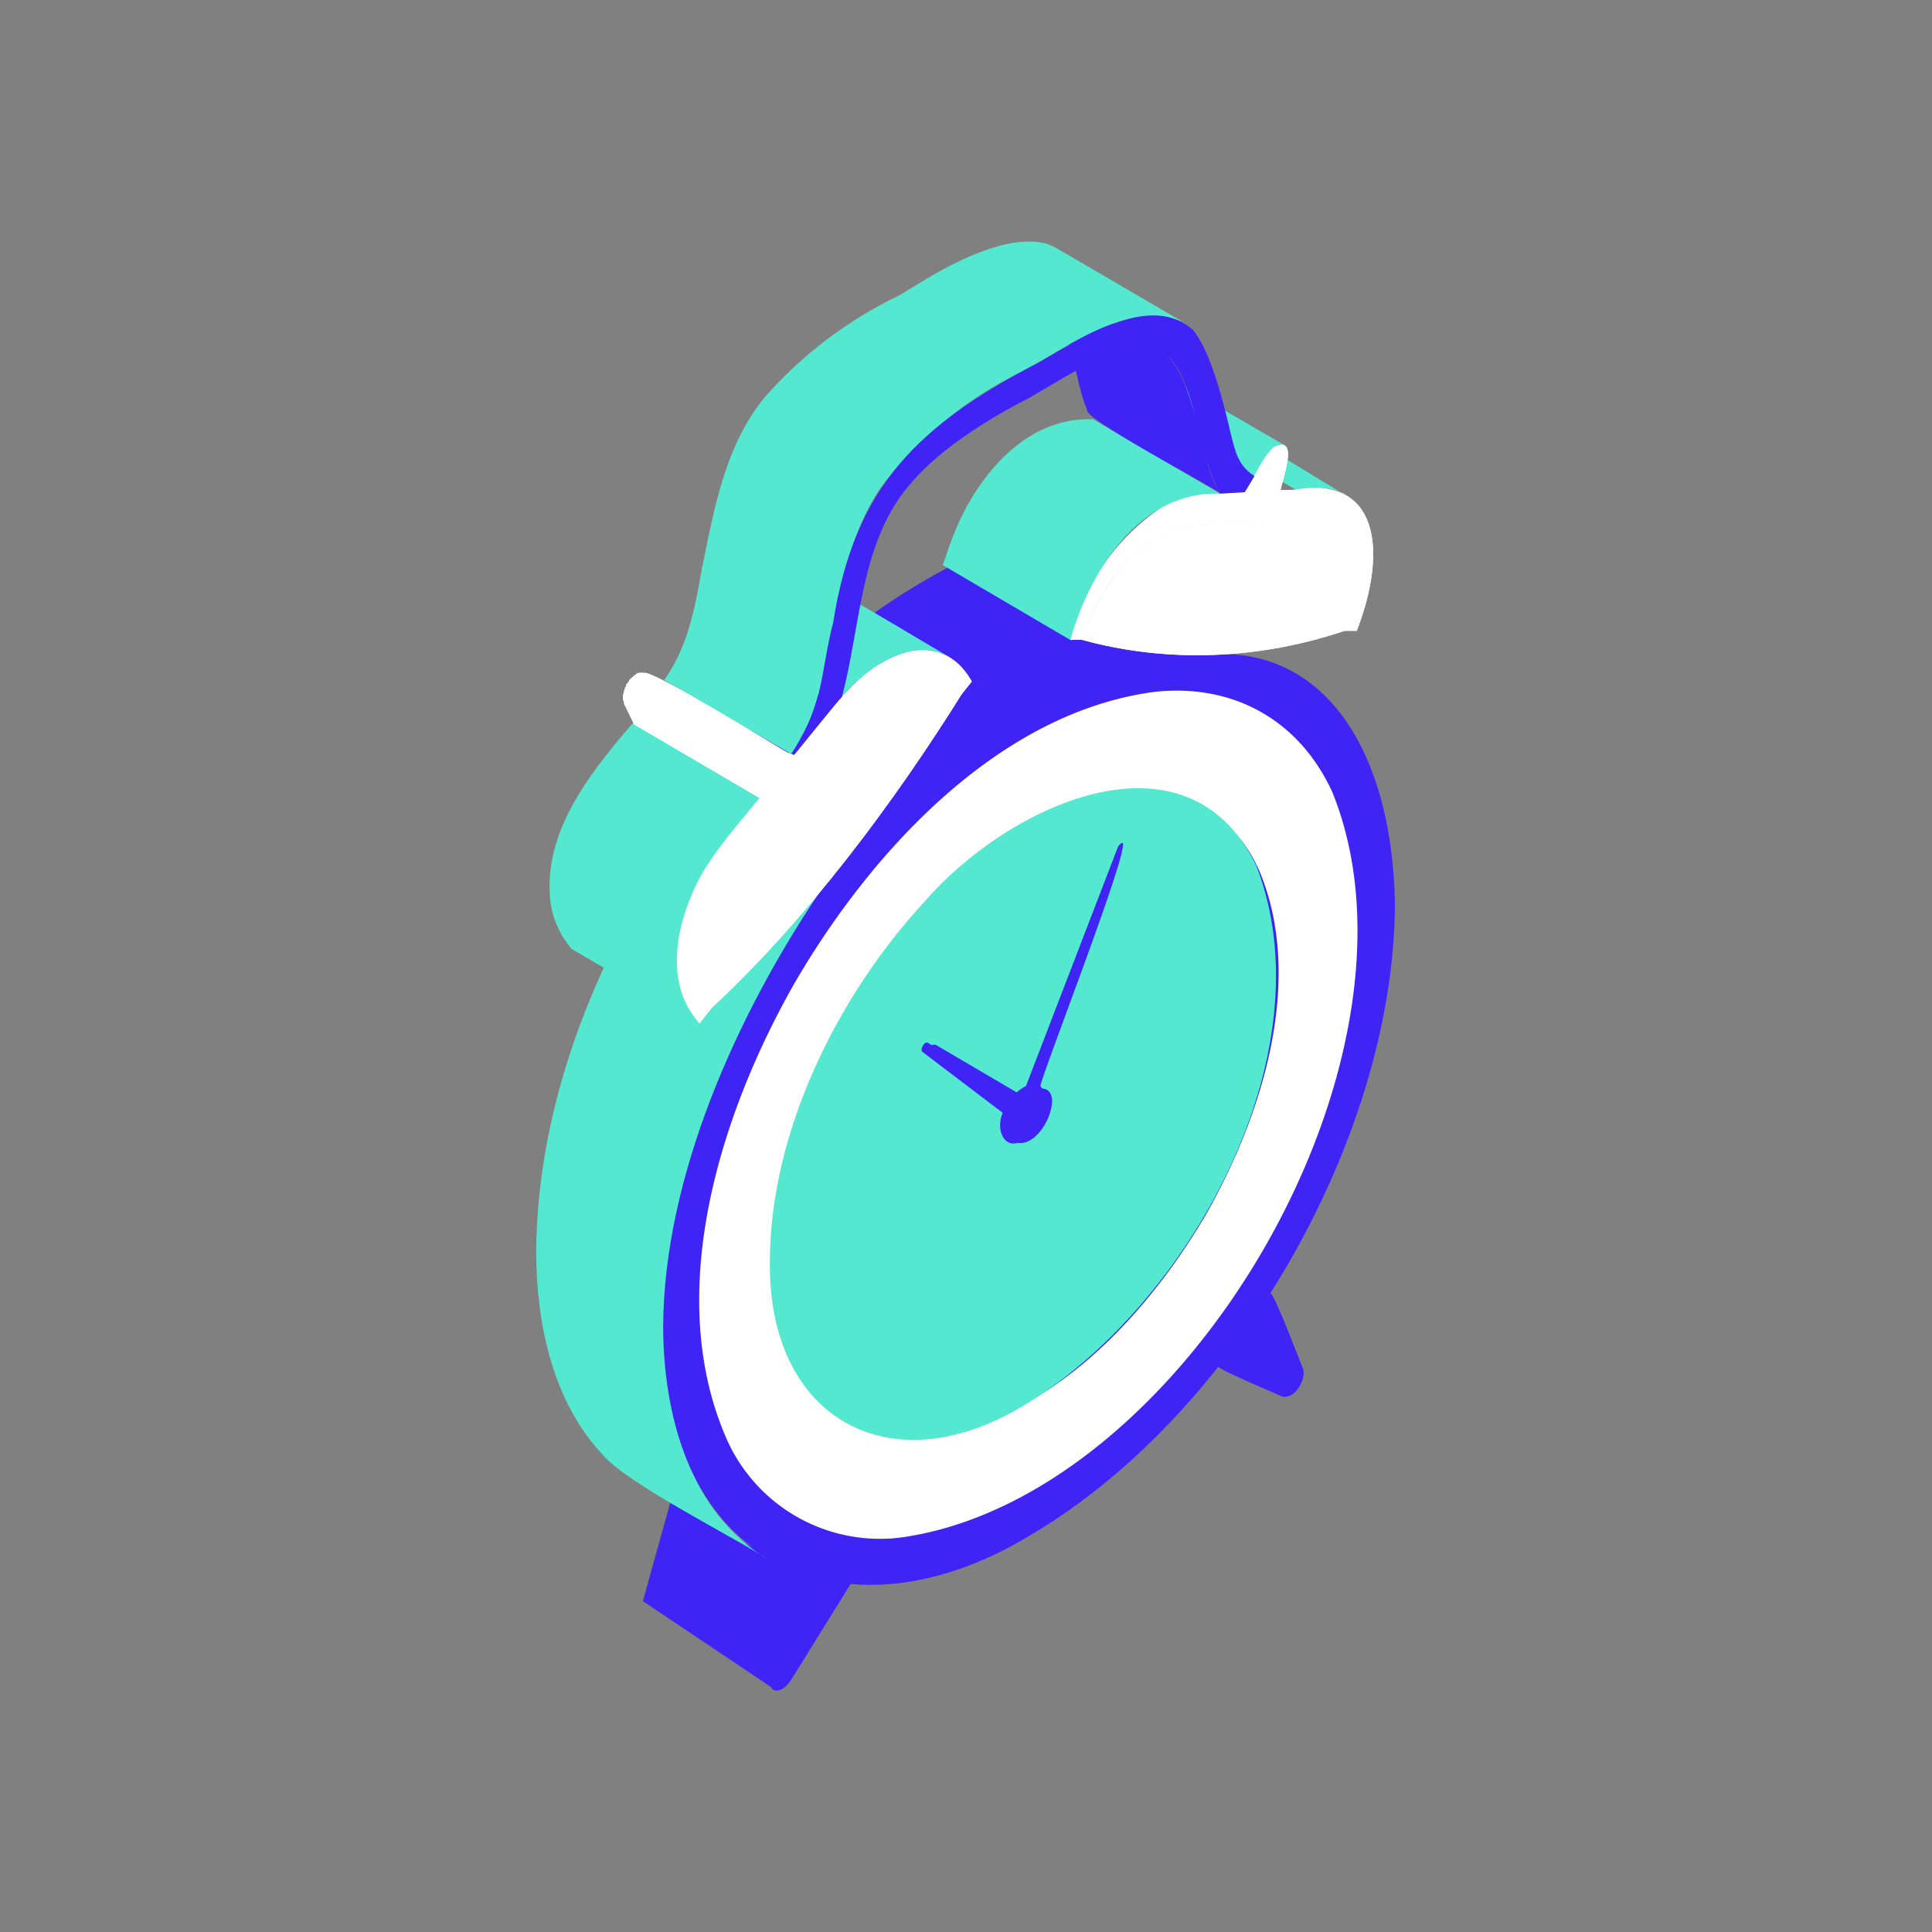 <svg width="400" height="400" fill="none" xmlns="http://www.w3.org/2000/svg"><rect width="100%" height="100%" fill="#808080" stroke="none"/><path d="M253.5 138 216 107.7c-26 13-57.3 23-90.7 93C105 254 155 345 200 322.1c45-22.8 84.7-67.8 84.7-136-3.7-41-31.1-48.2-31.1-48.2Z" fill="#3F24F5"/><path d="M263 267.7c-3.4 5.3-7 10.4-10.8 15.2-.3.5 12.8 6 13.2 6.2.5.2 1.1.1 1.8-.2 1.7-.8 3.3-4 2.5-5.7-.4-.9-5.9-15.5-6.7-15.5Z" fill="#3F24F5"/><path d="M164.7 203.2c16.2-27.7 42.7-56 74.7-60 16.2-1.6 29.6 6 36.4 20.7 22.4 55-30.5 146.1-89.1 154.4a34.7 34.7 0 0 1-36.4-20.7c-12.8-29.6-1.5-66.6 14.4-94.4Zm.8 78.2A26.4 26.4 0 0 0 193 297c24.3-3 44.3-24.5 56.6-45.4 12-21.1 20.6-49.2 11-71.6-8.7-19.3-31.2-19.1-47.8-8.7-33.4 20.1-62.2 71.6-47.4 110Z" fill="#fff"/><path d="M159.4 260.9c-.6 32.7 24.8 47 52.7 30 33.9-20.4 63.1-72.7 48-111.7-14.6-30-51.8-12.2-68.8 7.6-18 19.5-31.8 47.6-31.9 74.1Zm31.6-43.1c-.6-.4.3-2.3 1.1-1.9l18 10.6c.8-.7 1.5-1.3 2.3-1.6l19-49.4c.2-.5.6-.9 1-1 1.7 1-17.2 49.2-17 50.4 3.1 3.2-.3 9.2-3.5 11.2-4.1 2.4-5.8-2.4-4.3-5.7L191 217.8Z" fill="#53E8CF"/><path d="M210.7 229.4c3.3-5.9 9.3-5.4 6.3 2.1-3.4 7.6-10.8 6.7-6.3-2ZM193.7 216.3l17.7 10.4c-1 1-2 2.5-2.5 4l-16.4-12.5c-.6-.6.3-2.2 1.2-1.9Z" fill="#3F24F5"/><path d="M137.4 274.5c-.6 50 38 66.5 76 43.3 42.7-25.2 75.3-82.6 75.4-130.8-.6-32.5-15.5-55.3-42-51.1a138 138 0 0 1-11.8-1.2c-20 4.7-38.3 18.4-53 34.3-25.2 29-45.3 69.3-44.6 105.5Zm26.6 41.2c-44.4-31-9-111.9 21.8-143 56.8-60.6 115.5-28 91.5 52.1-11.7 42.4-64 113.3-113.3 91Z" fill="#3F24F5"/><path d="M165.4 325.6 138.8 311l-5.7 20.5 27 18.1 5.3-24Z" fill="#3F24F5"/><path d="M165 325.2c0 2.3-7.4 23.1-5 24.6 1.3.8 3-.7 3.8-2l12.4-20c-3.8-.2-7.8-1.3-11.2-2.6Z" fill="#3F24F5"/><path d="M246.6 85.8c4.3-1.4 28.2 15 32.1 16.6-2.9-1.9-7.2-1.2-10.4-1L241.9 86l4.7-.2Z" fill="#53E8CF"/><path d="M264.5 92.2c.4-.2 1-.2 1.5 0l-26.4-15.3c-.3-.2-.7-.2-1-.2-2.5.5-4 4.7-5.3 6.5l26.4 15.3c1.2-1.6 2.7-5.5 4.8-6.3Z" fill="#53E8CF"/><path d="M264 92.4c-2.6 2-4.4 6.8-6.3 9.5l7.4-.2c.2-2 4-11.5-1-9.3Z" fill="#fff"/><path d="M264 92.4c-2.6 2-4.4 6.8-6.3 9.5l7.4-.2c.2-2 4-11.5-1-9.3Z" fill="#fff"/><path d="M240.6 105a45.7 45.7 0 0 0-19 27.5l2.3-.1c4-11.6 12.1-22.1 23.4-23.6 17.3-.4 39.4-8 30.4 21.8h3.2c6.4-16.5 4.6-32.2-12.7-29.2l-3.2.1-12.4.7a22 22 0 0 0-12 2.8Z" fill="#fff"/><path d="M240.6 105a45.7 45.7 0 0 0-19 27.5l2.3-.1c4-11.6 12.1-22.1 23.4-23.6 17.3-.4 39.4-8 30.4 21.8h3.2c6.4-16.5 4.6-32.2-12.7-29.2l-3.2.1-12.4.7a22 22 0 0 0-12 2.8Z" fill="#fff"/><path d="M277.8 130.6c8.9-29.9-13.2-22.2-30.5-21.8-11.3 1.5-19.3 12-23.4 23.5h-.5c18 5.1 37.4 4.3 55.3-1.8l-1 .1Z" fill="#fff"/><path d="M277.8 130.6c8.9-29.9-13.2-22.2-30.5-21.8-11.3 1.5-19.3 12-23.4 23.5h-.5c18 5.1 37.4 4.3 55.3-1.8l-1 .1Z" fill="#fff"/><path d="M196.7 112.7c4.4-12.7 14.9-26.5 29.6-25.9l26.3 15.4c-16.6-.6-27 16-31 30.3L195.2 117l1.5-4.4Z" fill="#53E8CF"/><path d="M221 70.2c-1.6-4.2-2.4-9.5-6.2-12.3.7.7 28.9 16.2 28 17 2.6 3.6 3.6 8 5 12.2 1.7 5 1.8 10.6 4.8 15-.7-.8-28.6-15.6-27.5-17.2-2-4.7-2.4-9.9-4.1-14.7Z" fill="#3F24F5"/><path d="M111 259.4c.2-31 12.3-60.8 29.3-86.2l29.2 11.8c-17 25.3-32 58.6-32.2 89.5 0 18.2 5.4 38.9 22.1 48.6-6.7-4.5-29.7-15.9-34.7-22-10.3-11-13.6-27-13.7-41.7Z" fill="#53E8CF"/><path d="M182.6 137.2c-6.4 3.2-13.5 13.6-18.2 19.1-18.5 18.6-34 38.2-19.6 55.6l3-3.8c-12.7-16.3 17-44.8 27-58 5.6-7.4 18.2-14.8 24.2-6.3l-12.5 15.7 14.7-18.4c-3.8-6.8-10.6-8.6-18.6-3.9Z" fill="#fff"/><path d="M182.6 137.2c-6.4 3.2-13.5 13.6-18.2 19.1-18.5 18.6-34 38.2-19.6 55.6l3-3.8c-12.7-16.3 17-44.8 27-58 5.6-7.4 18.2-14.8 24.2-6.3l-12.5 15.7 14.7-18.4c-3.8-6.8-10.6-8.6-18.6-3.9Z" fill="#fff"/><path d="M199 143.8c-13-17.7-35.7 20.8-44.5 29.2-8.6 10.8-15.7 25.7-10.1 33-.3.4 2.9 2.7 2.6 3 20-18.5 38.1-42.8 52.5-65.9-3.4 4.3-.6.7-.6.7Z" fill="#fff"/><path d="M199 143.8c-13-17.7-35.7 20.8-44.5 29.2-8.6 10.8-15.7 25.7-10.1 33-.3.4 2.9 2.7 2.6 3 20-18.5 38.1-42.8 52.5-65.9-3.4 4.3-.6.7-.6.7Z" fill="#fff"/><path d="M147 130c5-5.8 12-11.8 20.1-10.5 1.3-.6 27.7 15.7 29.3 16.4-8.8-4.4-18 3.3-23.4 9.8l-26.3-15.3c0-.2.2-.3.3-.5Z" fill="#53E8CF"/><path d="M157.9 155c-4.5 3.2-2.3 6.3-.4 9.9l7-8.6-5-1.6c-.5-.2-1-.1-1.6.2Z" fill="#fff"/><path d="M157.9 155c-4.5 3.2-2.3 6.3-.4 9.9l7-8.6-5-1.6c-.5-.2-1-.1-1.6.2Z" fill="#fff"/><path d="m163.8 156.1-26.3-15.3c4.9-6.8 6.4-15 7.8-23 2.6-12.6 4.9-26.2 13.6-36.2a87.7 87.7 0 0 1 27.4-20.5c6.6-4.1 13.4-8.3 21-10.3 3.2-.8 6.6-1.2 9.8-.2l1.5.7L245 66.7c-10.9-4.6-23.1 4.5-32.3 9.7a81.1 81.1 0 0 0-30.1 24.2c-7 10-8.7 22.6-11.3 34.2-1.2 7.5-3 15-7.5 21.3ZM113.8 184.3c-.4-13.5 9-25 17.3-34.7l26.4 15.3c-4.5 5.6-11.3 13-14 19.7-3.9 8.7-5.5 19.7 1.3 27.3l-26.4-15.4a18.7 18.7 0 0 1-4.6-12.2Z" fill="#53E8CF"/><path d="M167.9 148.6c-1.1 2.5-2.5 5-4 7.5l.5.2c.9-1 9.2-11.4 9.9-12 4-14.8 3.7-32.7 14.7-44.7 5.5-6.4 15-12.6 23.7-17 9.2-5.2 22-14.5 29.8-8.2 5.4 6.7 5.7 20.4 10.1 27.8l5.1-.3 2-3.3c-3.3-2.3-3.9-4.7-5-9.3-1.4-6-4-16.5-7.7-21-8.5-7.4-21.1.5-31.7 6.6-25.2 13.1-38.4 25.8-42.8 54-2 7.7-2 13.1-4.6 19.7Z" fill="#3F24F5"/><path d="M164.2 156.5c-2.6-1.4-28.5-17.5-30.8-17.2.5.3-.1 0-.2 0H132.2v.1c-.3 0-.5 0-.5.3h-.2l-1 .9-.2.2v.1l-.1.2-.2.2-.2.3-.2.3V142.2l-.2.1V142.6l-.1.1v.2l-.1.1V143.3l-.1.2v.2l-.1.1v.5c0 .4 0 .8.2 1V145.7l2.1 4.3 26.6 15.6-2-4.3-.2-.2V159.8c0-1.1.5-2.3 1.3-3.3v-.2h.2v-.1l.2-.1v-.2h.2l.1-.2.1-.1.2-.1.3-.3h.3l.2-.2h.5l.2-.1h.5-.2c-.3-.3.3 0 .3 0-.2 0 3.3 1.6 4.1 1.5Z" fill="#fff"/><path d="M164.2 156.5c-2.6-1.4-28.5-17.5-30.8-17.2.5.3-.1 0-.2 0H132.2v.1c-.3 0-.5 0-.5.3h-.2l-1 .9-.2.2v.1l-.1.2-.2.2-.2.3-.2.3V142.2l-.2.1V142.6l-.1.1v.2l-.1.1V143.3l-.1.2v.2l-.1.1v.5c0 .4 0 .8.2 1V145.7l2.1 4.3 26.6 15.6-2-4.3-.2-.2V159.8c0-1.1.5-2.3 1.3-3.3v-.2h.2v-.1l.2-.1v-.2h.2l.1-.2.1-.1.2-.1.3-.3h.3l.2-.2h.5l.2-.1h.5-.2c-.3-.3.3 0 .3 0-.2 0 3.3 1.6 4.1 1.5Z" fill="#fff"/></svg>